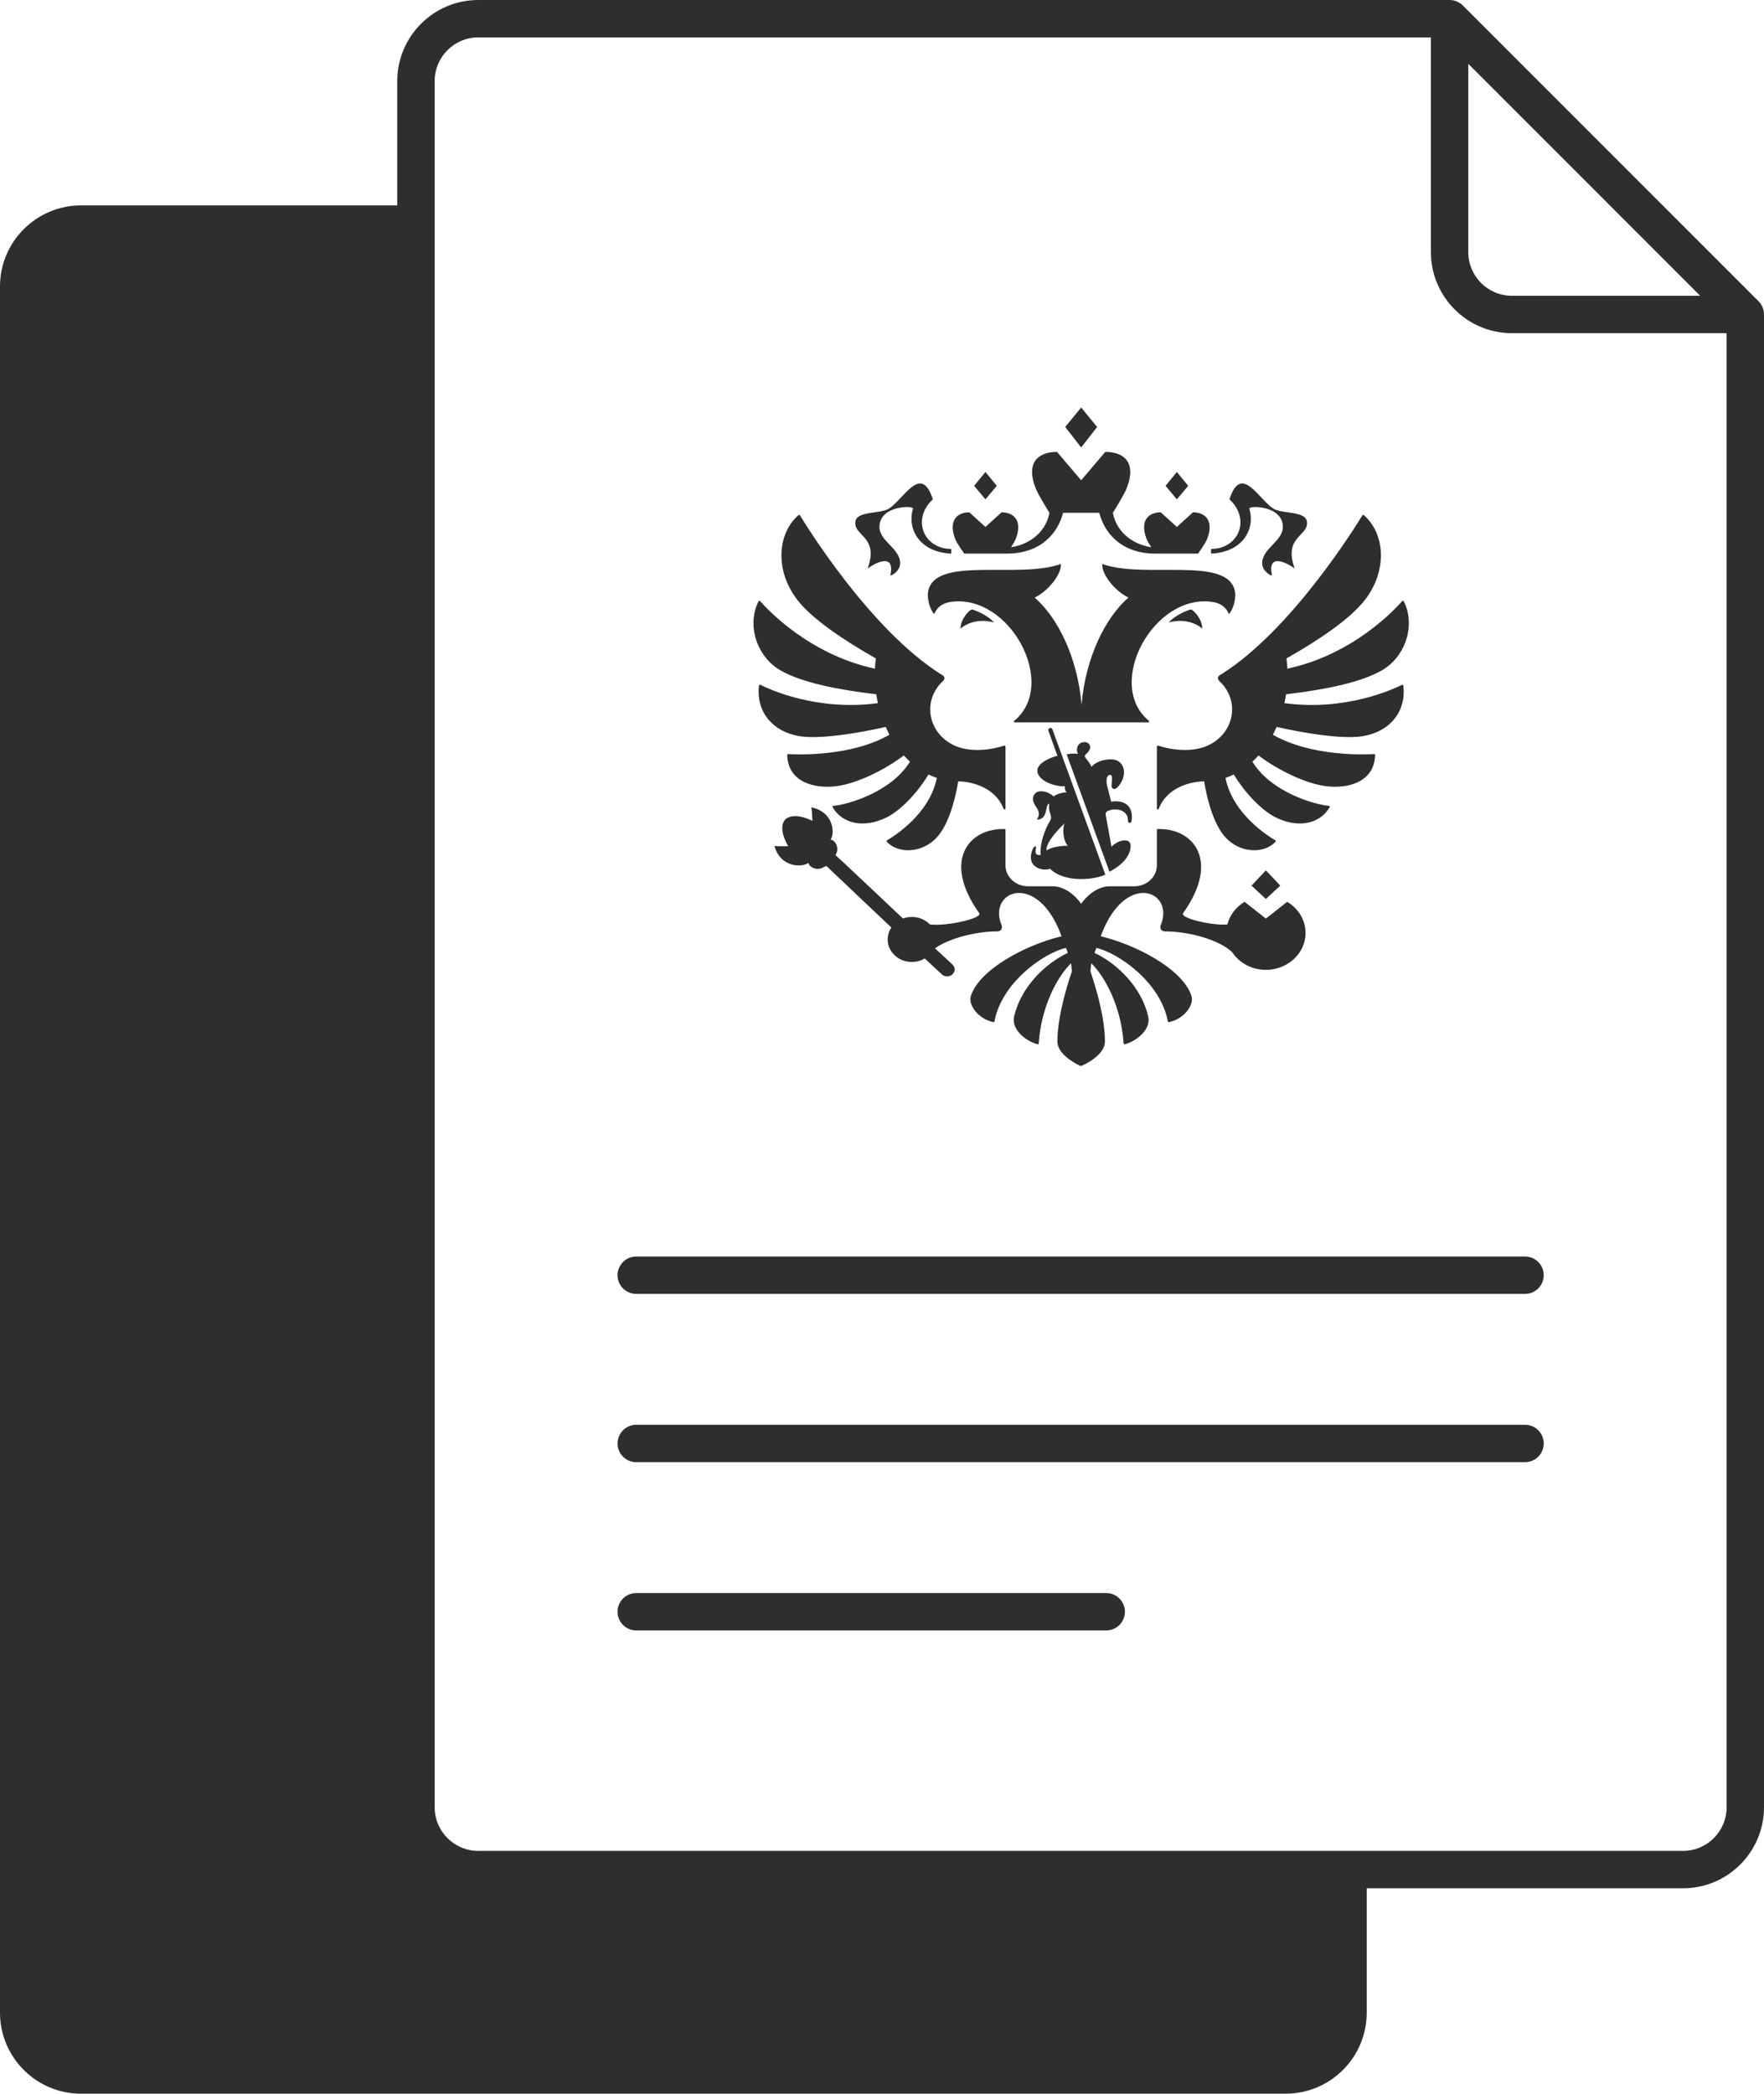 <?xml version="1.0" encoding="UTF-8"?> <svg xmlns="http://www.w3.org/2000/svg" width="225" height="267" viewBox="0 0 225 267" fill="none"><path d="M224.998 40.071C224.998 40.012 224.995 39.952 224.989 39.893C224.988 39.875 224.987 39.857 224.985 39.839C224.977 39.769 224.967 39.7 224.953 39.631C224.95 39.615 224.945 39.6 224.942 39.585C224.93 39.532 224.917 39.48 224.901 39.428C224.894 39.403 224.887 39.379 224.878 39.355C224.863 39.309 224.846 39.263 224.829 39.218C224.821 39.198 224.813 39.178 224.805 39.158C224.778 39.096 224.748 39.034 224.716 38.974C224.71 38.962 224.703 38.952 224.696 38.94C224.668 38.89 224.638 38.84 224.606 38.791C224.595 38.776 224.585 38.76 224.574 38.745C224.542 38.699 224.509 38.654 224.473 38.61C224.464 38.598 224.455 38.587 224.446 38.575C224.4 38.521 224.353 38.467 224.302 38.416L186.584 0.698C186.533 0.647 186.479 0.6 186.424 0.554C186.413 0.545 186.402 0.536 186.391 0.527C186.346 0.491 186.301 0.457 186.254 0.425C186.239 0.415 186.225 0.404 186.21 0.394C186.16 0.361 186.109 0.331 186.057 0.302C186.047 0.296 186.037 0.29 186.027 0.284C185.966 0.251 185.903 0.222 185.84 0.194C185.822 0.187 185.804 0.18 185.786 0.173C185.739 0.154 185.691 0.136 185.643 0.12C185.62 0.113 185.597 0.106 185.574 0.099C185.52 0.083 185.464 0.069 185.409 0.056C185.396 0.053 185.383 0.05 185.37 0.047C185.3 0.033 185.23 0.023 185.159 0.015C185.143 0.013 185.126 0.012 185.11 0.011C185.049 0.005 184.987 0.002 184.925 0.001C184.916 0.001 184.907 0 184.898 0H61.005C55.309 0 50.674 4.634 50.674 10.331V26.194H10.331C4.634 26.194 0 30.829 0 36.525V256.66C0 262.357 4.634 266.991 10.331 266.991H163.995C169.691 266.991 174.326 262.357 174.326 256.66V240.797H214.669C220.366 240.797 225 236.163 225 230.466V40.102C225 40.092 224.999 40.082 224.998 40.071ZM187.282 8.139L216.861 37.718H192.845C189.777 37.718 187.282 35.223 187.282 32.155V8.139ZM214.669 236.029H61.005C57.938 236.029 55.442 233.533 55.442 230.466V10.331C55.442 7.264 57.938 4.768 61.005 4.768H182.514V32.155C182.514 37.852 187.148 42.486 192.845 42.486H220.232V230.466C220.232 233.533 217.737 236.029 214.669 236.029Z" fill="#2E2E2E"></path><path d="M194.521 160.233H81.153C79.837 160.233 78.769 161.3 78.769 162.617C78.769 163.934 79.837 165.001 81.153 165.001H194.521C195.837 165.001 196.905 163.934 196.905 162.617C196.905 161.3 195.838 160.233 194.521 160.233Z" fill="#2E2E2E"></path><path d="M194.521 181.691H81.153C79.837 181.691 78.769 182.758 78.769 184.075C78.769 185.391 79.837 186.459 81.153 186.459H194.521C195.837 186.459 196.905 185.391 196.905 184.075C196.905 182.758 195.838 181.691 194.521 181.691Z" fill="#2E2E2E"></path><path d="M141.1 203.149H81.153C79.837 203.149 78.769 204.216 78.769 205.533C78.769 206.849 79.837 207.917 81.153 207.917H141.1C142.416 207.917 143.484 206.849 143.484 205.533C143.484 204.216 142.417 203.149 141.1 203.149Z" fill="#2E2E2E"></path><path fill-rule="evenodd" clip-rule="evenodd" d="M153.348 80.168C152.041 79.022 150.161 79.048 149.083 79.381C149.789 78.513 151.434 77.802 151.919 77.716C152.289 77.854 153.348 78.943 153.348 80.168ZM157.52 75.423C156.661 70.826 145.976 73.872 140.595 71.919C140.492 73.259 142.252 75.407 143.935 76.202C141.058 78.698 138.474 83.729 137.953 89.876C137.434 83.729 134.851 78.698 131.973 76.202C133.657 75.407 135.418 73.259 135.313 71.919C129.932 73.872 119.247 70.826 118.386 75.423C118.205 76.396 118.673 77.879 119.179 78.305C119.269 77.997 119.742 76.988 121.231 76.762C128.759 75.625 135.044 87.227 129.371 91.918C129.285 91.989 129.333 92.121 129.45 92.121H146.459C146.575 92.121 146.624 91.989 146.539 91.918C140.864 87.227 147.149 75.625 154.677 76.762C156.168 76.988 156.638 77.997 156.729 78.305C157.235 77.879 157.703 76.396 157.52 75.423ZM159.351 64.871C159.216 64.436 163.63 64.426 163.63 67.188C163.63 69.04 160.99 69.917 160.99 71.838C160.99 72.733 161.953 73.389 162.248 73.389C161.568 70.305 164.38 71.919 165.139 72.496C163.63 68.347 167.027 68.374 166.693 66.472C166.46 65.142 163.508 65.544 162.439 64.871C160.543 63.677 158.3 59.033 156.821 63.677C159.577 66.236 157.974 70.002 154.475 70.002C154.475 70.002 154.455 70.554 154.487 70.598C158.66 70.394 160.115 67.327 159.351 64.871ZM110.667 72.496C111.427 71.919 114.238 70.305 113.56 73.389C113.854 73.389 114.817 72.733 114.817 71.838C114.817 69.917 112.176 69.04 112.176 67.188C112.176 64.425 116.59 64.436 116.455 64.871C115.693 67.327 117.148 70.394 121.32 70.598C121.351 70.554 121.332 70.002 121.332 70.002C117.834 70.002 116.231 66.236 118.985 63.677C117.507 59.033 115.264 63.677 113.368 64.871C112.299 65.544 109.347 65.142 109.114 66.472C108.781 68.374 112.176 68.348 110.667 72.496ZM122.516 80.168C123.824 79.022 125.704 79.048 126.781 79.381C126.077 78.513 124.429 77.802 123.945 77.716C123.576 77.854 122.516 78.942 122.516 80.168ZM139.939 54.449L137.903 51.967L135.868 54.449L137.903 57.061L139.939 54.449ZM151.559 61.953L150.111 60.189L148.665 61.953L150.111 63.677L151.559 61.953ZM163.3 112.936L161.465 110.994L159.63 112.936L161.465 114.639L163.3 112.936ZM127.143 61.953L125.695 60.189L124.249 61.953L125.695 63.677L127.143 61.953ZM122.996 70.598H128.395C132.935 70.598 134.977 67.811 135.594 65.395H140.213C140.831 67.812 142.871 70.598 147.412 70.598H152.811C152.811 70.598 153.756 69.316 153.992 68.682C154.845 66.399 153.756 65.334 152.166 65.334L150.111 67.196L148.056 65.334C146.466 65.334 145.377 66.399 146.229 68.682C146.338 68.974 146.599 69.403 146.845 69.779C144.929 69.516 142.484 68.205 141.948 65.395C141.948 65.395 143.363 63.147 143.719 62.237C144.995 58.964 143.365 57.627 140.981 57.627L137.903 61.245L134.825 57.627C132.442 57.627 130.811 58.964 132.089 62.237C132.443 63.147 133.86 65.395 133.86 65.395C133.322 68.205 130.877 69.516 128.961 69.78C129.209 69.403 129.468 68.974 129.577 68.682C130.428 66.399 129.342 65.334 127.75 65.334L125.695 67.197L123.64 65.334C122.049 65.334 120.963 66.399 121.814 68.682C122.051 69.317 122.996 70.598 122.996 70.598ZM178.815 87.333C177.773 87.861 171.659 90.725 163.828 89.666C163.909 89.292 163.978 88.916 164.034 88.538C169.246 87.914 173.483 87.031 176.183 85.528C179.261 83.816 180.607 79.726 179.053 76.684C179.013 76.607 178.902 76.593 178.846 76.658C177.995 77.638 172.642 83.461 164.208 85.271C164.187 84.834 164.147 84.398 164.088 83.965C168.185 81.642 172.183 78.965 174.088 76.518C176.967 72.817 176.702 68.098 173.963 65.691C173.934 65.667 173.897 65.656 173.86 65.661C173.822 65.666 173.789 65.688 173.769 65.719C172.902 67.148 164.791 80.259 155.885 85.919C155.776 85.988 155.667 86.056 155.556 86.123C155.301 86.278 155.273 86.61 155.491 86.807C156.517 87.737 157.156 89.033 157.156 90.47C157.156 92.97 155.229 95.049 152.682 95.5C151.387 95.75 149.519 95.678 147.724 95.084C147.644 95.058 147.56 95.112 147.56 95.193V103.11C147.56 103.237 147.754 103.269 147.8 103.146C148.89 100.256 152.156 99.642 153.585 99.642C154.099 102.731 155.017 105.29 156.209 106.667C158.151 108.905 161.323 108.874 162.698 107.326C162.721 107.301 162.73 107.266 162.724 107.233C162.718 107.199 162.697 107.17 162.667 107.154C161.859 106.689 157.236 103.851 156.311 99.2C156.676 99.074 157.033 98.931 157.374 98.762C158.866 101.232 161.038 103.432 162.787 104.272C165.724 105.681 168.413 104.995 169.606 102.933C169.649 102.86 169.596 102.77 169.508 102.762C167.691 102.616 162.115 101.018 159.741 97.125C160.013 96.875 160.279 96.615 160.527 96.338C163.011 98.229 166.524 99.901 169.039 100.242C171.981 100.643 175.315 99.704 175.396 96.282C175.398 96.213 175.336 96.157 175.264 96.162C174.218 96.224 167.292 96.526 162.357 93.693C162.528 93.367 162.688 93.035 162.836 92.698C162.836 92.698 170.293 94.461 173.826 93.877C177.337 93.297 179.394 90.68 178.996 87.424C178.985 87.342 178.891 87.295 178.815 87.333ZM112.97 92.699C113.119 93.036 113.279 93.368 113.451 93.694C108.518 96.525 101.594 96.226 100.544 96.162C100.47 96.158 100.409 96.216 100.41 96.284C100.493 99.704 103.825 100.643 106.768 100.243C109.281 99.902 112.795 98.23 115.279 96.338C115.529 96.615 115.793 96.876 116.065 97.125C113.689 101.018 108.115 102.616 106.298 102.762C106.21 102.77 106.159 102.86 106.201 102.933C107.393 104.995 110.082 105.681 113.021 104.272C114.768 103.432 116.94 101.232 118.432 98.763C118.775 98.931 119.132 99.074 119.495 99.2C118.57 103.851 113.947 106.689 113.139 107.154C113.109 107.17 113.088 107.199 113.082 107.233C113.077 107.266 113.086 107.301 113.108 107.327C114.484 108.874 117.656 108.905 119.598 106.667C120.791 105.29 121.708 102.731 122.222 99.642C123.651 99.642 126.916 100.257 128.007 103.147C128.054 103.269 128.248 103.237 128.248 103.11V95.193C128.248 95.112 128.163 95.058 128.082 95.084C126.287 95.678 124.419 95.751 123.126 95.5C120.578 95.049 118.651 92.97 118.651 90.47C118.651 89.032 119.29 87.736 120.316 86.805C120.534 86.609 120.505 86.278 120.252 86.123C120.14 86.056 120.03 85.988 119.92 85.919C111.02 80.262 102.912 67.16 102.039 65.721C101.998 65.654 101.901 65.641 101.841 65.692C99.106 68.1 98.84 72.819 101.718 76.518C103.623 78.965 107.621 81.642 111.716 83.965C111.659 84.398 111.619 84.834 111.598 85.27C103.171 83.462 97.823 77.648 96.963 76.661C96.906 76.594 96.791 76.608 96.752 76.685C95.202 79.728 96.548 83.815 99.623 85.528C102.323 87.03 106.56 87.914 111.772 88.538C111.829 88.916 111.897 89.292 111.978 89.665C104.155 90.724 98.044 87.866 96.994 87.334C96.916 87.295 96.821 87.344 96.811 87.426C96.416 90.682 98.471 93.297 101.982 93.877C105.514 94.461 112.97 92.699 112.97 92.699ZM161.465 117.14L158.748 115.002C157.664 115.648 156.867 116.673 156.558 117.875C154.923 118.104 150.468 117.114 150.901 116.458C155.784 109.589 152.049 105.5 147.56 105.728V110.341C147.56 111.822 146.267 113.022 144.674 113.022H141.574C139.351 113.022 137.903 115.258 137.903 115.258C137.903 115.258 136.456 113.022 134.232 113.022H131.132C129.538 113.022 128.248 111.822 128.248 110.341V105.728C123.759 105.5 120.021 109.59 124.906 116.458C125.335 117.108 120.755 118.148 118.607 117.885C118.041 117.298 117.224 116.928 116.31 116.928C115.922 116.928 115.536 116.998 115.172 117.133C115.172 117.133 106.73 109.14 106.576 109.062L106.645 108.9C107.126 108.001 106.39 107.021 105.925 107.09C106.465 106.442 106.491 103.604 103.492 102.947C103.58 103.517 103.625 104.681 103.625 104.681C103.625 104.681 101.31 103.43 100.148 104.509C99.127 105.718 100.544 107.911 100.544 107.911C100.544 107.911 99.36 107.94 98.776 107.89C99.635 110.793 102.513 110.587 103.136 110.014C103.095 110.476 104.136 111.134 105.018 110.606L105.405 110.419C105.474 110.51 113.695 118.278 113.695 118.278C113.318 118.839 113.138 119.527 113.262 120.26C113.457 121.406 114.412 122.355 115.631 122.602C116.492 122.775 117.301 122.607 117.95 122.228L120.127 124.248C120.321 124.423 120.583 124.533 120.875 124.512C121.407 124.477 121.806 124.045 121.765 123.55C121.749 123.327 121.634 123.135 121.477 122.99C121.442 122.951 119.26 120.926 119.26 120.926C121.06 119.664 124.414 118.774 127.198 118.774C127.687 118.774 127.916 118.361 127.748 117.955C126.487 114.922 129.198 112.725 132.003 114.514C133.226 115.293 134.469 116.83 135.405 119.392C130.803 120.507 125.026 123.576 123.857 126.927C123.407 128.221 124.893 129.984 126.699 130.34C126.731 130.347 126.764 130.341 126.792 130.323C126.819 130.305 126.838 130.277 126.845 130.245C127.788 125.243 133.168 121.515 135.967 120.882C136.108 121.259 136.062 121.137 136.202 121.512C133.154 122.954 130.197 125.995 129.353 129.61C128.966 131.266 130.812 132.758 132.336 133.167C132.413 133.187 132.488 133.134 132.492 133.06C132.782 128.488 134.801 124.605 136.609 122.839C136.659 123.184 136.696 123.531 136.721 123.879C136.721 123.879 134.869 129.039 134.869 132.803C134.869 134.555 137.472 135.777 137.856 135.948C138.337 135.777 140.938 134.555 140.938 132.803C140.938 129.039 139.087 123.879 139.087 123.879C139.112 123.531 139.149 123.184 139.199 122.839C141.007 124.605 143.027 128.486 143.315 133.058C143.319 133.132 143.396 133.187 143.471 133.166C144.997 132.758 146.842 131.266 146.456 129.61C145.61 125.995 142.655 122.954 139.606 121.513C139.745 121.137 139.699 121.259 139.84 120.882C142.641 121.515 148.019 125.243 148.962 130.245C148.969 130.277 148.988 130.305 149.016 130.322C149.043 130.34 149.076 130.346 149.108 130.339C150.913 129.985 152.402 128.221 151.949 126.927C150.783 123.576 145.004 120.507 140.402 119.392C141.339 116.83 142.582 115.294 143.805 114.514C146.609 112.725 149.32 114.922 148.059 117.955C147.89 118.361 148.119 118.774 148.609 118.774C151.758 118.774 155.637 119.912 157.172 121.437C158.153 122.909 159.966 123.851 162.011 123.649C164.335 123.422 166.23 121.676 166.492 119.517C166.721 117.626 165.742 115.928 164.183 115.003L161.465 117.14ZM141.439 103.363C142.408 103.004 143.925 103.295 143.873 104.693C143.861 105.009 144.305 105.009 144.337 104.686C144.627 102.593 143.213 101.99 141.733 102.235C141.549 101.516 141.399 100.887 141.228 100.263C141.091 99.759 141.041 98.812 141.625 98.812C141.94 98.812 141.813 99.693 141.784 100.073C141.757 100.406 141.877 100.607 142.147 100.617C142.316 100.624 142.526 100.409 142.652 100.266C143.499 99.308 143.695 97.825 142.703 97.11C141.873 96.51 139.794 96.957 139.223 97.812C139.137 97.489 138.724 96.958 138.526 96.726C138.334 96.5 138.284 96.345 138.55 96.147C138.675 96.051 139.054 95.674 139.054 95.284C139.054 95.054 138.876 94.629 138.309 94.629C137.862 94.629 137.364 94.939 137.364 95.63C137.364 95.784 137.402 95.948 137.501 96.125C137.218 96.078 136.45 96.097 136.056 96.195L141.508 111.156C143.068 110.385 144.212 109.166 144.212 107.857C144.212 106.741 142.569 107.111 141.771 107.982C141.515 106.568 141.286 105.261 141.037 103.959C140.969 103.6 141.151 103.472 141.439 103.363ZM133.73 93.2L134.876 96.382C133.895 96.615 132.318 97.331 132.318 98.278C132.318 99.539 134.548 100.359 135.838 100.261C135.774 100.549 135.848 100.805 136.049 101.039C135.581 101.039 134.697 101.257 134.408 101.569C133.723 100.932 132.653 100.701 132.145 101.088C131.634 101.479 131.618 102.141 132.152 102.889C132.524 103.407 132.663 103.918 132.245 104.519C133.8 104.519 133.227 102.497 133.836 102.497C133.757 102.889 133.806 103.343 133.983 103.846C134.1 104.18 134.1 104.417 133.899 104.739C133.398 105.541 132.617 107.383 132.723 109.048C132.213 109.045 131.954 108.92 132.134 108.224C132.201 107.965 132.04 107.78 131.829 108.1C131.595 108.452 131.482 109.053 131.482 109.311C131.482 110.794 133.248 111.092 133.923 110.779C135.873 112.666 139.705 112.163 140.988 111.53L134.242 93.019C134.104 92.67 133.609 92.837 133.73 93.2ZM133.496 108.448C133.357 107.686 134.417 106.323 135.766 105.009C135.479 105.866 135.657 107.342 136.22 107.85C135.242 107.85 134.08 108.034 133.496 108.448Z" fill="#2E2E2E"></path></svg> 